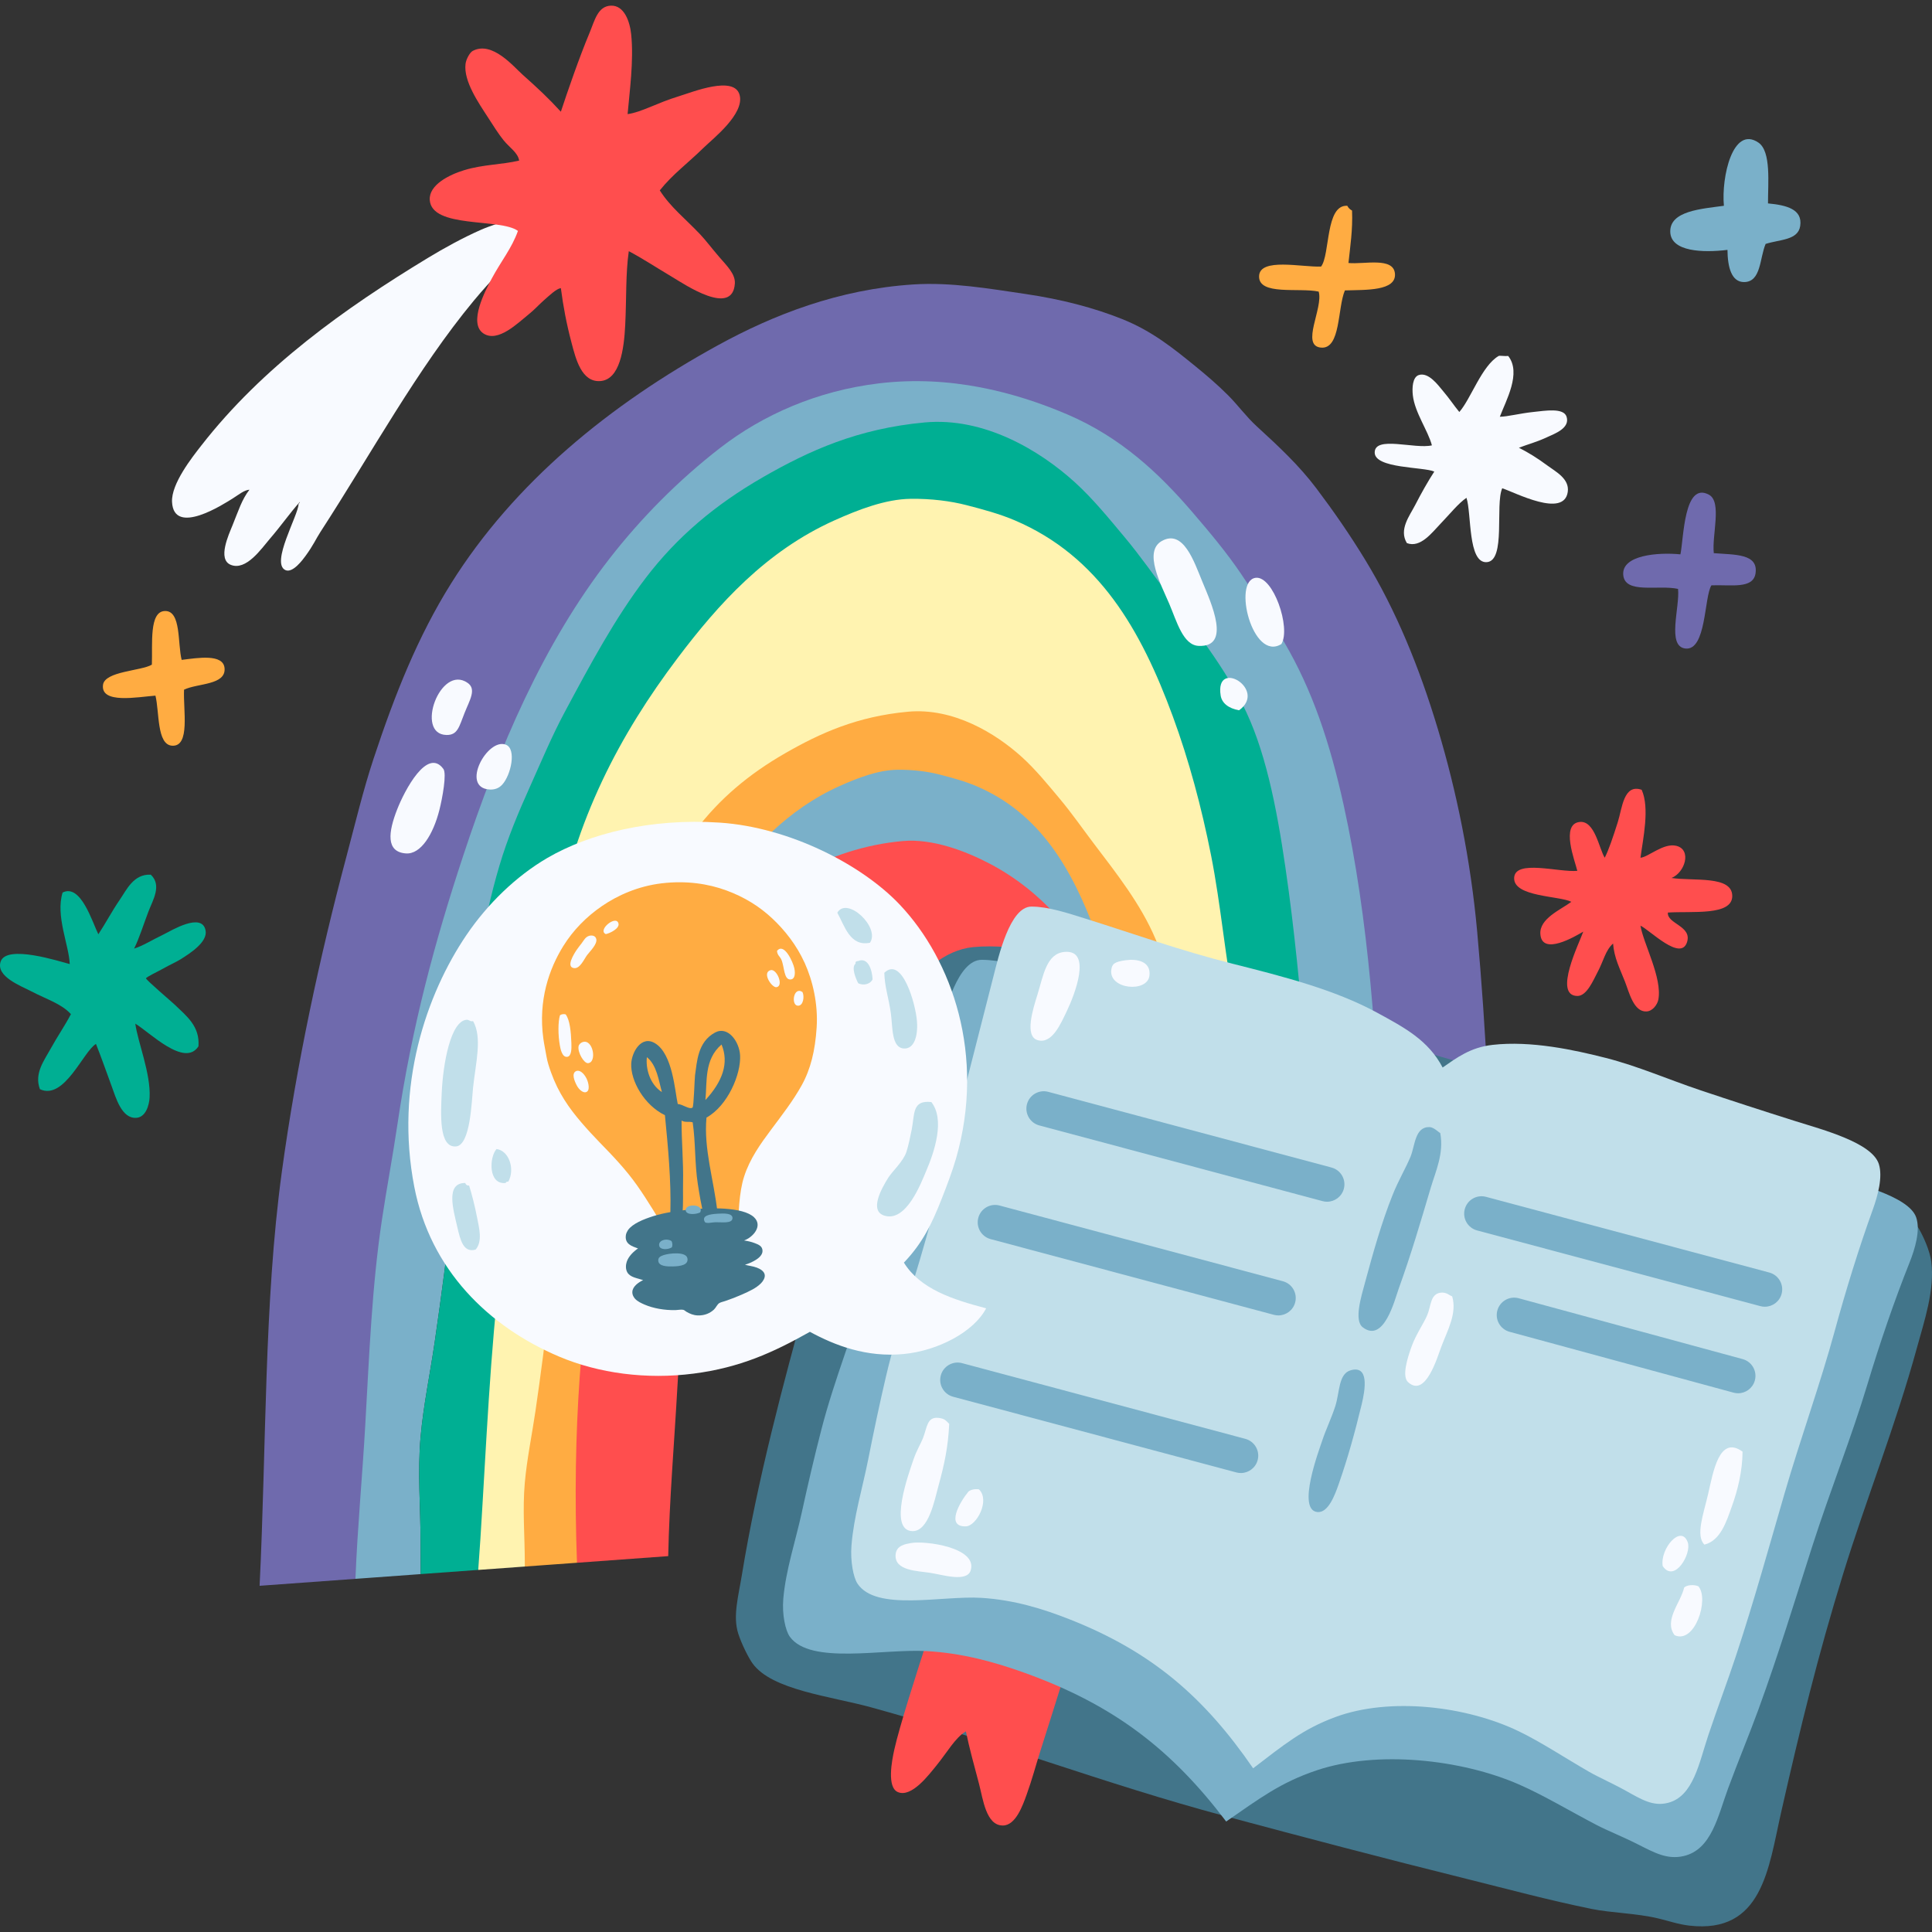 <svg xmlns="http://www.w3.org/2000/svg" xmlns:xlink="http://www.w3.org/1999/xlink" id="Capa_1" x="0px" y="0px" viewBox="0 0 512 512" style="enable-background:new 0 0 512 512;" xml:space="preserve" width="85" height="85">
<rect x="0" y="0" width="512" height="512" fill="#333333" stroke="none"/>
<g>
	<g>
		<g>
			<g>
				<path style="fill:#FFF3B0;" d="M332.744,308.951c-1.049-14.258,5.023-28.32,2.442-41.594      c-2.68-13.781-2.487-29.065-5.123-42.357c-2.547-12.844-8.322-22.955-12.576-34.537c-8.458-23.011-25.494-53.144-47.691-62.634      c-4.163-1.78-8.644-2.962-12.819-4.046c-4.249-1.102-9.386-1.751-14.84-1.689c-6.628,0.083-13.798,2.838-20.241,5.735      c-18.075,8.129-35.645,23.701-46.475,38.049c-15.297,20.266-29.921,49.463-35.007,78.124c-2.64,14.87,2.567,32.105,0.055,47.07      c-2.496,14.875-12.617,25.552-14.413,40.077c-2.836,22.971-1.363,51.027-2.934,75.854c-0.176,2.769,3.613,9.042,3.613,9.042      l12.348-0.895c0,0,2.823-2.152,2.823-2.462c0.001-7.06,2.404-12.622,3.04-19.763c0.56-6.292,1.084-12.543,2.007-18.843      c2.832-19.358-0.028-39.019,1.612-59.077c1.039-12.728,2.938-25.509,6.408-37.171c1.637-5.5,3.785-10.625,6.153-15.895      c2.241-4.984,4.381-10.123,6.922-14.867c5.126-9.581,9.082-13.967,15.323-22.134c6.305-8.25,13.982-14.733,23.585-20.252      c9.312-5.354,19.09-9.776,32.559-11.023c12.038-1.115,23.238,5.679,30.251,12.05c3.641,3.309,6.883,7.3,9.998,11.022      c3.215,3.842,7.326,13.272,10.212,17.075c6.123,8.068,7.376,14.668,11.267,23.881c3.96,9.385,10.995,12.769,12.679,25.27      c1.673,12.432,2.75,25.15,3.845,37.944c1.082,12.634,2.624,25.336,3.844,37.94c1.264,13.06,1.445,26.433,2.051,39.738      c0.327,7.191,0.676,14.434,0.676,21.668l16.697-1.212c-0.964-22.57-3.238-44.428-5.255-65.897      C334.405,338.493,333.825,323.638,332.744,308.951z"></path>
				<path style="fill:#7AB0C9;" d="M354.045,171.366c-3.655-6.235-14.889-16.526-18.859-22.385      c-3.884-5.741-14.647-21.861-19.356-27.348c-8.802-10.253-23.21-16-37.418-22.072c-13.718-5.864-30.977-10.487-49.903-8.213      c-16.391,1.97-30.76,8.357-42.007,17.057c-11.163,8.634-21.094,18.727-29.375,29.375      c-17.523,22.527-36.497,61.498-46.041,90.439c-7.372,22.352-15.142,43.592-18.997,69.777c-1.225,8.333-2.821,16.701-4.105,25.27      c-2.648,17.668-3.352,35.804-4.424,54.641c-0.752,13.253-2.322,29.282,10.635,40.502l17.294-1.257      c-0.021-2.781-0.031-5.563-0.031-8.353c0.001-9.288-0.838-18.599,0-27.997c0.738-8.276,2.498-16.675,3.713-24.964      c3.728-25.469,6.613-51.194,8.77-77.583c1.366-16.747,10.151-30.016,14.716-45.359c2.152-7.235,4.98-13.985,8.095-20.914      c2.948-6.556,5.765-13.317,9.106-19.563c6.747-12.607,13.382-25.014,21.591-35.759c8.295-10.856,13.179-16.005,25.816-23.269      c12.251-7.041,22.369-15.39,40.09-17.03c15.841-1.467,30.577,7.473,39.805,15.854c4.793,4.353,9.057,9.608,13.155,14.505      c4.231,5.055,8.011,10.514,11.806,15.518c8.057,10.613,10.123,20.416,15.242,32.54c5.209,12.351,8.087,29.385,10.303,45.835      c2.202,16.359,3.16,31.745,4.601,48.579c1.424,16.623,11.759,30.16,13.366,46.746c1.664,17.183,1.903,34.78,2.699,52.286      c0.449,9.886,0.927,19.845,0.885,29.785l12.234-0.89c-1.671-70.005,15.548-142.722,2.388-202.48      C366.17,197.986,361.531,184.131,354.045,171.366z"></path>
				<path style="fill:#7AB0C9;" d="M258.705,201.522c-3.165-1.353-6.569-2.255-9.743-3.076c-3.228-0.838-7.131-1.331-11.279-1.282      c-5.036,0.063-10.485,2.158-15.381,4.358c-13.738,6.178-30.358,21.385-38.589,32.286c-11.626,15.402-13.591,34.803-17.46,56.586      c-0.58,3.274-1.088,6.587-1.572,9.909c0.613-2.042,1.241-4.06,1.904-6.035c5.924-17.649,13.032-34.352,24.953-47.061      c10.895-11.618,25.27-15.32,45.515-17.138c7.952-0.716,16.777,2.707,23.056,6.001c13.857,7.263,26.093,12.08,33.133,26.297      c1.618,3.264,3.05,6.669,4.346,10.191c-1.838-8.599-1.191-17.189-4.066-25.012C287.094,230.054,275.575,208.735,258.705,201.522      z"></path>
				<path style="fill:#6F6AAD;" d="M96.781,377.966c1.072-18.837,1.775-36.973,4.424-54.641c1.284-8.569,2.881-16.937,4.105-25.27      c3.854-26.185,10.001-48.712,17.373-71.064c9.544-28.941,21.326-56.435,38.85-78.962c8.28-10.648,18.211-20.741,29.375-29.375      c11.247-8.7,25.616-15.087,42.007-17.057c18.926-2.274,36.185,2.349,49.903,8.213c14.208,6.072,24.363,15.648,33.165,25.901      c4.709,5.486,9.064,10.682,12.948,16.423c3.97,5.859,7.718,11.768,11.373,18.002c7.486,12.765,12.125,26.62,15.794,43.272      c13.16,59.758,9.683,133.704,11.354,203.709l28.858-2.096c0.257-57.151-0.098-116.122-4.839-168.131      c-1.724-18.927-5.449-37.14-10.423-53.698c-4.946-16.468-11.142-31.536-19.266-44.849c-4.102-6.723-8.357-12.863-12.949-18.95      c-4.573-6.057-9.945-11.071-15.792-16.424c-2.808-2.571-4.975-5.609-7.582-8.214c-2.742-2.742-5.515-5.126-8.527-7.58      c-5.969-4.862-11.629-9.457-19.582-12.634c-7.359-2.941-15.901-5.207-25.584-6.633c-9.659-1.423-19.738-3.164-29.691-2.528      c-19.785,1.267-37.084,8.035-51.801,16.108c-28.655,15.726-53.983,36.393-70.751,63.172      c-8.765,14.001-14.843,29.252-20.529,46.429c-2.759,8.337-4.847,17.134-7.264,26.216c-6.905,25.937-13.124,54.547-17.057,83.383      c-4.722,34.624-4.047,72.51-5.874,109.564l25.398-1.845C94.743,404.742,96.029,391.219,96.781,377.966z"></path>
				<path style="fill:#00AF93;" d="M354.333,388.223c-0.796-17.506-1.034-35.103-2.699-52.286      c-1.607-16.586-3.635-33.3-5.059-49.923c-1.441-16.834-2.857-33.566-5.059-49.925c-2.216-16.45-4.91-32.513-10.119-44.864      c-5.119-12.123-13.534-22.782-21.591-33.395c-3.795-5.004-7.576-10.463-11.806-15.518c-4.098-4.897-8.362-10.152-13.155-14.505      c-9.228-8.381-23.964-17.32-39.805-15.854c-17.72,1.639-30.588,7.463-42.84,14.504c-12.636,7.264-22.738,15.794-31.033,26.65      c-8.209,10.745-14.843,23.152-21.591,35.759c-3.342,6.246-6.158,13.007-9.107,19.563c-3.115,6.929-5.943,13.679-8.095,20.914      c-4.565,15.344-7.066,32.164-8.432,48.911c-2.157,26.389-5.043,52.114-8.77,77.583c-1.214,8.289-2.974,16.688-3.713,24.964      c-0.838,9.398,0.001,18.709,0,27.997c0,2.79,0.01,5.572,0.031,8.353l15.245-1.107c0.192-2.735,0.404-5.488,0.579-8.257      c1.571-24.826,2.56-49.554,5.396-72.525c1.796-14.525,5.263-29.316,7.759-44.191c2.512-14.965,4.108-30.333,6.747-45.202      c5.087-28.661,17.086-51.245,32.383-71.511c10.83-14.348,23.416-28.303,41.491-36.432c6.443-2.897,13.613-5.652,20.241-5.735      c5.454-0.063,10.591,0.587,14.84,1.689c4.175,1.084,8.656,2.266,12.819,4.046c22.198,9.49,33.37,28.936,41.828,51.947      c4.254,11.582,7.572,23.925,10.119,36.769c2.636,13.292,3.729,27.037,6.409,40.818c2.581,13.274,4.348,27.233,5.397,41.491      c1.08,14.687,1.661,29.542,3.037,44.188c2.017,21.469,4.291,43.327,5.255,65.897l14.182-1.029      C355.26,408.068,354.781,398.109,354.333,388.223z"></path>
				<path style="fill:#FFAC42;" d="M323.663,398.581c-0.605-13.306-0.787-26.678-2.051-39.738      c-1.221-12.604-2.763-25.306-3.844-37.94c-1.095-12.794-2.172-25.512-3.845-37.944c-1.685-12.501-3.732-24.713-7.691-34.098      c-3.891-9.213-10.285-17.31-16.408-25.379c-2.886-3.803-5.758-7.953-8.974-11.795c-3.115-3.722-6.356-7.713-9.998-11.022      c-7.013-6.37-18.213-13.165-30.251-12.05c-13.469,1.247-23.247,5.669-32.559,11.023c-9.603,5.519-17.28,12.002-23.585,20.252      c-6.241,8.166-11.282,17.597-16.409,27.179c-2.541,4.745-4.681,9.884-6.922,14.867c-2.368,5.27-4.516,10.395-6.153,15.895      c-3.47,11.662-5.369,24.444-6.408,37.171c-1.64,20.058-3.834,39.607-6.666,58.965c-0.923,6.3-2.26,12.68-2.82,18.973      c-0.637,7.141,0.001,14.218,0,21.277c0,0.31,0.004,0.62,0.004,0.93l13.823-1.001c0.017-0.278,2.85-4.12,2.866-4.397      c0.529-8.354,8.395-13.54,8.909-21.757c0.508-31.958-7.719-62.035,0-87.692c0.484-3.322,0.992-6.635,1.572-9.909      c3.868-21.783,12.987-38.95,24.613-54.352c8.23-10.901,17.796-21.508,31.533-27.686c4.896-2.2,10.345-4.296,15.381-4.358      c4.148-0.049,8.051,0.444,11.279,1.282c3.174,0.821,6.578,1.724,9.743,3.076c16.87,7.214,25.363,21.991,31.79,39.482      c2.874,7.823,5.157,16.121,6.994,24.72c4.46,12.115,7.226,25.696,9.551,40.344c2.921,18.394,5.686,37.889,6.633,57.802      c0.802,16.798,1.708,33.708,2.058,50.164l8.509-0.618C324.339,413.015,323.99,405.772,323.663,398.581z"></path>
				<path style="fill:#FF4E4E;" d="M313.772,370.703c-0.948-19.913-3.713-39.408-6.633-57.802      c-2.325-14.648-5.092-28.229-9.551-40.344c-1.296-3.522-2.728-6.927-4.346-10.191c-7.039-14.217-17.097-26.217-30.954-33.48      c-6.279-3.294-15.104-6.717-23.056-6.001c-20.245,1.818-36.798,12.702-47.693,24.321c-11.92,12.709-19.029,29.412-24.953,47.061      c-0.663,1.975-1.291,3.994-1.904,6.035c-7.719,25.657-11.556,56.285-12.063,88.244c-0.133,8.464-0.033,17.019,0.288,25.602      l24.176-1.758c0.311-15.074,1.628-30.242,2.454-45.161c0.469-8.461,1.286-17.12,2.527-25.267      c3.751-24.658,13.295-40.978,26.214-57.169c8.13-10.19,19.248-20.415,34.43-21.479c4.823-0.337,8.61,0.453,11.683,1.895      c10.023,4.704,16.342,20.093,19.584,31.267c10.75,37.041,11.675,83.636,14.92,126.347l26.935-1.955      C315.48,404.411,314.574,387.501,313.772,370.703z"></path>
			</g>
			<g>
				<g>
					<path style="fill-rule:evenodd;clip-rule:evenodd;fill:#F8FAFF;" d="M307.887,143.372c5.723-3.228,8.57,5.513,10.726,10.728       c2.399,5.792,7.758,17.47-0.973,17.068c-4.135-0.193-5.796-6.519-7.803-11.218       C307.677,154.902,302.947,146.155,307.887,143.372z"></path>
					<path style="fill-rule:evenodd;clip-rule:evenodd;fill:#F8FAFF;" d="M339.583,170.679c-7.652,4.759-12.995-16.75-6.828-17.551       C337.406,152.518,342.159,166.394,339.583,170.679z"></path>
					<path style="fill-rule:evenodd;clip-rule:evenodd;fill:#F8FAFF;" d="M328.368,188.235c-2.803-0.495-4.565-1.917-4.878-3.902       C321.902,174.281,335.976,182.714,328.368,188.235z"></path>
				</g>
				<g>
					<path style="fill-rule:evenodd;clip-rule:evenodd;fill:#F8FAFF;" d="M107.58,226.166c-5.408-0.379-4.652-5.721-2.338-11.64       c1.958-5.019,8.005-16.595,12.265-10.742c0.907,1.246-0.241,7.64-1.074,10.91C114.798,221.117,111.523,226.445,107.58,226.166z       "></path>
					<path style="fill-rule:evenodd;clip-rule:evenodd;fill:#F8FAFF;" d="M129.708,209.227c-7.765-0.511-0.551-13.789,4.349-11.879       c2.886,1.124,1.35,8.099-0.98,10.608C132.129,208.981,130.958,209.307,129.708,209.227z"></path>
					<path style="fill-rule:evenodd;clip-rule:evenodd;fill:#F8FAFF;" d="M118.322,194.776c-8.421-0.167-1.655-18.881,5.608-13.802       c2.41,1.685,0.533,4.555-0.832,8.01C121.666,192.596,121.286,194.835,118.322,194.776z"></path>
				</g>
			</g>
		</g>
		<g>
			<g>
				<path style="fill-rule:evenodd;clip-rule:evenodd;fill:#42758A;" d="M257.866,250.996c11.722-1.139,25.548,2.914,35.375,5.368      c22.246,5.559,43.29,10.668,64.751,16.742c10.33,2.922,21.058,6.191,31.584,9.158c21.576,6.084,40.915,10.747,63.486,18.002      c9.686,3.116,20.562,6.006,30.952,9.792c8.704,3.171,19.871,7.506,24.638,15.794c1.082,1.885,2.794,5.654,3.159,8.529      c0.954,7.548-1.928,15.931-3.791,22.742c-5.658,20.668-13.408,40.012-19.583,60.012c-6.696,21.685-11.29,40.524-16.424,63.169      c-3.347,14.755-4.899,32.234-24.321,30.005c-2.901-0.333-5.386-1.222-8.211-1.897c-5.94-1.415-12.414-1.45-17.688-2.526      c-11.38-2.315-22.814-5.405-32.85-7.897c-22.703-5.636-43.122-11.033-64.433-16.739c-32.091-8.595-60.586-19.682-93.493-28.742      c-10.918-3.008-26.471-4.595-31.583-11.686c-1.114-1.545-2.944-5.246-3.79-7.896c-1.473-4.608,0.02-9.798,0.949-15.478      c4.124-25.27,11.094-51.298,17.37-73.911c6.015-21.679,13.236-38.051,19.582-58.746c1.974-6.435,3.516-13.393,6.318-19.584      C243.261,257.698,250.453,251.716,257.866,250.996z"></path>
				<path style="fill-rule:evenodd;clip-rule:evenodd;fill:#FF4E4E;" d="M291.305,411.14c-1.093,7.521-13.297,45.655-15.752,53.373      c-0.985,3.098-2.057,7.142-3.473,11.053c-1.07,2.966-2.923,8.211-6.316,8.211c-4.466,0-5.241-6.978-6.317-11.054      c-1.295-4.904-2.557-9.406-3.474-13.898c-2.835,1.651-4.981,5.613-7.895,9.16c-1.839,2.234-6.443,8.462-10.109,6.949      c-2.987-1.233-1.638-8.29-0.946-11.37c2.636-11.755,16.737-52.892,19.856-62.846      C268.869,403.677,280.124,407.372,291.305,411.14z"></path>
				<path style="fill-rule:evenodd;clip-rule:evenodd;fill:#7AB0C9;" d="M380.327,296.999c4.128-2.572,8.104-5.337,14.628-6.001      c11.256-1.146,23.822,1.339,33.083,3.475c9.307,2.148,18.189,5.688,27.516,8.53c8.644,2.63,17.744,5.32,27.861,8.212      c8.008,2.289,22.383,5.698,24.381,11.369c1.198,3.409-0.32,8.436-1.744,12.004c-4.075,10.208-7.939,21.561-11.146,32.216      c-4.258,14.171-9.874,28.129-14.627,42.954c-4.505,14.047-8.952,28.678-14.278,43.273c-2.417,6.626-5.228,13.331-8.01,20.845      c-2.709,7.313-4.359,16.303-11.84,18.007c-4.358,0.988-7.721-0.901-12.192-3.161c-3.841-1.943-8.068-3.629-10.794-5.054      c-7.143-3.728-14.098-7.914-20.55-10.738c-15.393-6.74-37.729-9.116-53.633-3.789c-9.642,3.231-15.182,7.463-24.03,13.58      c-14.306-18.867-29.577-30.882-53.635-39.482c-7.792-2.785-16.209-5.146-25.773-5.684c-11.557-0.652-30.785,3.689-36.219-3.792      c-1.187-1.632-2.105-5.903-1.741-10.104c0.658-7.587,3.24-15.258,4.875-22.742c1.621-7.413,3.358-14.886,5.227-22.111      c3.511-13.595,8.796-26.21,13.232-41.693c5.944-20.746,11.805-41.838,18.11-64.118c1.508-5.324,4.805-18.633,11.145-18.635      c4.91,0,10.615,1.724,15.674,3.161c14.555,4.127,27.462,8.41,43.186,12.001c14.791,3.377,29.801,6.856,42.138,12.951      C369.095,286.385,376.132,289.749,380.327,296.999z"></path>
				<path style="fill-rule:evenodd;clip-rule:evenodd;fill:#C1DFEA;" d="M382.312,282.898c3.74-2.576,7.346-5.34,13.266-6.002      c10.206-1.147,21.604,1.335,30.003,3.472c8.439,2.148,16.494,5.691,24.955,8.529c7.838,2.632,16.092,5.321,25.266,8.214      c7.261,2.288,20.299,5.699,22.111,11.37c1.088,3.409-0.29,8.431-1.579,12.001c-3.697,10.21-7.202,21.561-10.109,32.219      c-3.863,14.172-8.955,28.129-13.265,42.954c-4.085,14.048-8.119,28.677-12.949,43.272c-2.192,6.624-4.741,13.332-7.265,20.845      c-2.454,7.313-3.951,16.301-10.738,18.006c-3.95,0.992-7.001-0.901-11.056-3.159c-3.482-1.944-7.315-3.629-9.791-5.055      c-6.477-3.728-12.782-7.913-18.635-10.74c-13.961-6.737-34.22-9.115-48.641-3.788c-8.744,3.229-13.769,7.466-21.794,13.58      c-12.976-18.867-26.824-30.88-48.641-39.479c-7.066-2.787-14.702-5.149-23.373-5.688c-10.481-0.652-27.92,3.69-32.848-3.791      c-1.077-1.632-1.91-5.904-1.58-10.105c0.597-7.587,2.937-15.257,4.422-22.74c1.469-7.413,3.043-14.886,4.738-22.11      c3.184-13.596,7.978-26.213,12.001-41.694c5.392-20.747,10.708-41.838,16.425-64.117c1.366-5.322,4.357-18.633,10.107-18.635      c4.452-0.002,9.628,1.724,14.214,3.158c13.2,4.131,24.905,8.411,39.166,12.003c13.413,3.381,27.027,6.855,38.216,12.951      C372.125,272.281,378.507,275.648,382.312,282.898z"></path>
				<g>
					<path style="fill:#7AB0C9;" d="M351.683,318.47c-0.395,0-0.795-0.051-1.193-0.159l-75.071-20.063       c-2.455-0.657-3.916-3.181-3.26-5.641c0.658-2.457,3.185-3.916,5.639-3.259l75.071,20.063c2.457,0.657,3.917,3.181,3.26,5.639       C355.58,317.11,353.716,318.47,351.683,318.47z"></path>
					<path style="fill:#7AB0C9;" d="M467.7,346.298c-0.394,0-0.792-0.051-1.191-0.158l-75.07-20.063       c-2.46-0.659-3.92-3.181-3.262-5.639c0.656-2.458,3.177-3.922,5.639-3.26l75.07,20.06c2.457,0.659,3.917,3.184,3.259,5.643       C471.597,344.939,469.736,346.298,467.7,346.298z"></path>
					<path style="fill:#7AB0C9;" d="M460.611,369.229c-0.399,0-0.805-0.053-1.21-0.163l-59.347-16.125       c-2.455-0.668-3.907-3.196-3.239-5.652c0.668-2.456,3.196-3.905,5.653-3.238l59.349,16.125       c2.454,0.667,3.902,3.199,3.236,5.653C464.498,367.88,462.639,369.229,460.611,369.229z"></path>
					<path style="fill:#7AB0C9;" d="M338.781,348.598c-0.394,0-0.793-0.051-1.193-0.159l-75.069-20.063       c-2.459-0.654-3.917-3.181-3.261-5.641c0.657-2.458,3.184-3.916,5.639-3.259l75.072,20.064c2.456,0.656,3.916,3.18,3.259,5.637       C342.679,347.238,340.816,348.598,338.781,348.598z"></path>
					<path style="fill:#7AB0C9;" d="M328.845,390.369c-0.395,0-0.796-0.051-1.193-0.157l-75.071-20.064       c-2.457-0.656-3.916-3.183-3.259-5.639c0.656-2.457,3.184-3.916,5.638-3.262l75.071,20.065c2.457,0.657,3.917,3.18,3.26,5.638       C332.74,389.008,330.878,390.369,328.845,390.369z"></path>
				</g>
				<g>
					<g>
						<path style="fill-rule:evenodd;clip-rule:evenodd;fill:#7AB0C9;" d="M381.681,300.266c1.013,5.412-1.215,10.113-2.527,14.531        c-2.735,9.194-5.086,17.3-8.53,26.847c-1.003,2.784-3.873,14.396-9.474,10.107c-2.388-1.825-0.421-8.105,0.632-12.001        c2.16-8.003,4.378-15.831,7.265-23.059c1.553-3.891,3.475-7.084,4.737-10.104c1.223-2.933,1.146-8.008,5.055-7.898        C379.968,298.719,381.233,300.057,381.681,300.266z"></path>
						<path style="fill-rule:evenodd;clip-rule:evenodd;fill:#F8FAFF;" d="M384.839,343.538c1.327,4.442-1.178,8.904-2.844,13.266        c-1.08,2.833-4.198,13.733-8.843,9.475c-1.658-1.518-0.232-6.213,0.949-9.475c1.14-3.154,3.181-6.057,4.103-8.211        c1.053-2.453,0.803-5.579,3.477-6.003C383.329,342.332,384.107,343.342,384.839,343.538z"></path>
						<path style="fill-rule:evenodd;clip-rule:evenodd;fill:#7AB0C9;" d="M357.993,363.122c4.783-1.321,3.887,4.87,2.842,9.16        c-1.855,7.605-3.571,13.853-6.002,20.844c-1.057,3.037-2.811,7.836-5.686,7.582c-5.612-0.494,0.485-16.571,1.265-18.953        c0.925-2.833,2.457-5.969,3.473-9.16C355.058,368.913,354.682,364.033,357.993,363.122z"></path>
					</g>
					<g>
						<g>
							<path style="fill-rule:evenodd;clip-rule:evenodd;fill:#F8FAFF;" d="M282.188,252.261c7.362-0.587,2.461,11.622,0.629,15.475         c-1.724,3.63-4.042,9.088-7.894,7.896c-3.447-1.068-1.167-8.275,0-12.002C276.511,258.548,277.276,252.647,282.188,252.261z"></path>
							<path style="fill-rule:evenodd;clip-rule:evenodd;fill:#F8FAFF;" d="M298.297,254.472c2.937-0.421,6.782,0.243,6.316,4.103         c-0.548,4.566-10.81,3.651-10.108-1.578C294.713,255.458,295.308,254.896,298.297,254.472z"></path>
						</g>
						<g>
							<path style="fill-rule:evenodd;clip-rule:evenodd;fill:#F8FAFF;" d="M461.796,384.704c-0.033,5.212-1.307,10.277-2.843,14.53         c-1.395,3.867-2.926,9.023-7.265,10.108c-2.392-2.359-0.243-8.145,0.948-13.264         C453.991,390.243,455.556,380.184,461.796,384.704z"></path>
							<path style="fill-rule:evenodd;clip-rule:evenodd;fill:#F8FAFF;" d="M440.633,415.027c-0.748-4.629,4.875-11.156,6.631-6.315         C448.36,411.719,443.752,419.633,440.633,415.027z"></path>
							<path style="fill-rule:evenodd;clip-rule:evenodd;fill:#F8FAFF;" d="M450.107,420.397c2.903,3.418-0.96,15.389-6.316,12.948         c-2.956-3.939,1.632-8.631,2.528-12.633C447.091,419.979,448.988,419.881,450.107,420.397z"></path>
						</g>
						<g>
							<path style="fill-rule:evenodd;clip-rule:evenodd;fill:#F8FAFF;" d="M251.55,377.334c-0.292,6.171-1.256,10.627-2.844,16.425         c-1.028,3.755-2.612,12.166-6.949,12.003c-6.391-0.241-0.974-15.176,0.317-18.95c0.862-2.531,2.015-4.362,2.527-5.688         c1.112-2.874,1.049-5.703,4.105-5.37C250.393,375.943,250.636,376.449,251.55,377.334z"></path>
							<path style="fill-rule:evenodd;clip-rule:evenodd;fill:#F8FAFF;" d="M259.446,394.708c2.997,2.907-0.658,9.704-3.474,9.791         c-5.439,0.169-1.617-6.43,0.632-9.16C256.95,394.916,258.267,394.464,259.446,394.708z"></path>
							<path style="fill-rule:evenodd;clip-rule:evenodd;fill:#F8FAFF;" d="M241.441,408.921c3.639-0.677,17.724,1.148,15.794,7.265         c-1.015,3.219-7.482,1.127-10.738,0.629c-3.483-0.529-9.39-0.554-9.159-4.736         C237.48,409.493,240.033,409.182,241.441,408.921z"></path>
						</g>
					</g>
				</g>
			</g>
			<g>
				<path style="fill-rule:evenodd;clip-rule:evenodd;fill:#F8FAFF;" d="M239.542,334.606c4.319,6.985,12.849,9.759,21.8,12.113      c-3.265,6.252-12.769,11.226-21.8,12.106c-9.963,0.975-18.351-2.314-24.91-5.879c-9.759,5.5-18.532,9.484-30.795,11.071      c-12.529,1.622-25.181-0.07-35.636-4.496c-18.788-7.956-34.151-23.037-38.406-44.982c-5.188-26.749,3.196-51.104,13.839-66.778      c5.545-8.166,13.101-15.55,21.452-20.414c10.947-6.371,27.23-10.577,45.672-9.341c18.461,1.238,37.698,11.141,47.748,21.8      c13.881,14.719,22.68,39.925,14.877,67.122c-0.993,3.458-2.413,7.171-3.807,10.726      C246.906,324.465,244.406,329.518,239.542,334.606z"></path>
				<g>
					<g>
						<g>
							<path style="fill-rule:evenodd;clip-rule:evenodd;fill:#C1DFEA;" d="M230.544,249.837c-5.297,1.088-6.73-4.525-8.648-7.957         C224.48,237.434,233.356,245.796,230.544,249.837z"></path>
							<path style="fill-rule:evenodd;clip-rule:evenodd;fill:#C1DFEA;" d="M227.432,254.68c2.582-1.072,3.698,2.296,3.807,4.846         c-0.524,1.206-2.324,1.797-3.807,1.039c-0.648-1.24-1.893-4.235-0.691-5.193C226.613,254.784,227.011,254.723,227.432,254.68         z"></path>
							<path style="fill-rule:evenodd;clip-rule:evenodd;fill:#C1DFEA;" d="M234.352,257.797c4.692-4.496,8.285,8.138,8.649,12.799         c0.311,3.926-0.72,7.433-3.459,7.266c-3.339-0.199-2.951-5.695-3.458-9.34C235.49,264.275,234.448,261.624,234.352,257.797z"></path>
						</g>
						<path style="fill-rule:evenodd;clip-rule:evenodd;fill:#C1DFEA;" d="M246.809,292.051c3.655,4.625,0.876,13.071-1.385,18.336        c-1.304,3.035-5.228,13.602-11.072,11.765c-4.004-1.261-0.819-7.088,1.039-10.034c1.101-1.744,4.035-4.368,4.842-6.92        c0.543-1.71,1.007-3.986,1.385-5.881C242.433,295.245,241.674,291.487,246.809,292.051z"></path>
					</g>
					<g>
						<path style="fill-rule:evenodd;clip-rule:evenodd;fill:#C1DFEA;" d="M125.364,270.597c2.487,4.322,0.707,11.057,0,17.646        c-0.371,3.46-0.668,15.22-4.497,15.57c-4.624,0.426-4.048-8.699-3.806-14.187c0.343-7.814,2.383-19.023,6.573-19.372        C124.321,270.195,124.671,270.842,125.364,270.597z"></path>
						<path style="fill-rule:evenodd;clip-rule:evenodd;fill:#C1DFEA;" d="M134.707,313.154c-0.403-0.054-0.617,0.078-0.693,0.349        c-4.672,0.519-4.372-6.856-2.423-8.997C134.883,304.924,136.542,309.817,134.707,313.154z"></path>
						<path style="fill-rule:evenodd;clip-rule:evenodd;fill:#C1DFEA;" d="M126.056,331.149c-3.224,0.943-4.063-2.486-4.845-5.882        c-1.075-4.677-3.216-11.791,2.076-11.764c0.153,0.424,0.444,0.712,1.038,0.691c0.713,2.304,1.504,5.336,2.076,8.304        C126.956,325.37,127.952,328.913,126.056,331.149z"></path>
					</g>
				</g>
				<g>
					<path style="fill-rule:evenodd;clip-rule:evenodd;fill:#FFAC42;" d="M195.153,328.809c-0.57-0.285-0.273-1.077-0.252-1.593       c0.068-1.722,0.145-3.751,0.243-5.487c-0.919,1.117-1.74,2.565-3.111,3.584c-1.311,0.973-3.043,1.763-5.12,1.973       c-4.45,0.456-8.051-0.466-10.619-2.477c1.337,2.042,2.527,4.269,3.883,6.387c0.202,0.313,0.457,0.684,0.702,1.002       c0.196,0.249,0.721,0.495,0.558,0.943c-0.732,0.182-1.111-0.654-1.408-1.092c-1.05-1.533-2.014-3.261-3.01-4.906       c-2.679-4.425-5.262-8.847-8.208-13.023c-2.899-4.109-6.295-7.679-9.767-11.231c-1.72-1.765-3.379-3.564-5.01-5.468       c-3.271-3.813-6.063-7.797-8.013-13.244c-0.479-1.342-0.956-2.738-1.21-4.264c-0.254-1.522-0.6-3.068-0.817-4.638       c-1.426-10.228,1.584-18.609,5.282-24.559c2.6-4.185,6.07-7.735,10.258-10.607c4.148-2.842,9.585-5.282,15.844-6.022       c6.556-0.774,12.328,0.133,17.097,1.881c4.774,1.75,8.788,4.237,12.234,7.478c3.214,3.028,6.356,6.932,8.539,11.739       c2.113,4.664,3.585,10.844,3.169,17.166c-0.403,6.132-1.587,10.98-3.97,15.282c-2.3,4.144-5.219,7.874-8.079,11.715       c-2.804,3.763-5.644,7.676-7.182,12.492c-1.355,4.224-1.461,9.732-1.682,14.981       C195.479,327.451,195.686,328.384,195.153,328.809z"></path>
					<g>
						<g>
							<path style="fill-rule:evenodd;clip-rule:evenodd;fill:#F8FAFF;" d="M205.915,252.005c1.843-2.344,4.245,2.909,4.595,4.619         c0.313,1.528,0.074,2.811-0.886,2.937c-1.987,0.263-1.702-3.487-2.588-5.327C206.643,253.414,206.01,253.158,205.915,252.005         z"></path>
							<path style="fill-rule:evenodd;clip-rule:evenodd;fill:#F8FAFF;" d="M204.199,257.102c1.644-0.463,3.57,4.149,1.601,4.514         C204.575,261.842,201.83,257.766,204.199,257.102z"></path>
							<path style="fill-rule:evenodd;clip-rule:evenodd;fill:#F8FAFF;" d="M212.666,262.903c0.558,1.146,0.241,3.669-1.206,3.62         C209.534,266.456,210.285,261.29,212.666,262.903z"></path>
						</g>
						<g>
							<g>
								<path style="fill-rule:evenodd;clip-rule:evenodd;fill:#F8FAFF;" d="M160.545,247.545c-2.319-1.058,2.8-5.232,3.364-2.788          C164.204,246.034,161.76,247.297,160.545,247.545z"></path>
								<path style="fill-rule:evenodd;clip-rule:evenodd;fill:#F8FAFF;" d="M156.126,248.007c0.513-0.157,1.657-0.2,1.897,0.855          c0.312,1.384-1.767,3.329-2.446,4.257c-0.822,1.126-1.87,3.624-3.433,3.443c-2.229-0.257-0.086-3.712,0.701-4.867          c0.42-0.614,0.887-1.178,1.266-1.677C154.761,249.158,155.132,248.312,156.126,248.007z"></path>
							</g>
							<g>
								<path style="fill-rule:evenodd;clip-rule:evenodd;fill:#F8FAFF;" d="M149.91,268.823c1.108,1.478,1.405,4.576,1.513,7.64          c0.044,1.309,0.084,3.43-1.081,3.604c-1.405,0.212-1.833-2.197-1.981-3.052c-0.476-2.723-0.496-6.108,0.02-7.914          C148.666,268.772,149.437,268.659,149.91,268.823z"></path>
								<path style="fill-rule:evenodd;clip-rule:evenodd;fill:#F8FAFF;" d="M154.377,276.177c2.808-0.99,3.907,5.428,1.444,5.57          c-1.072,0.063-2.764-2.842-2.501-4.43C153.414,276.749,153.891,276.351,154.377,276.177z"></path>
								<path style="fill-rule:evenodd;clip-rule:evenodd;fill:#F8FAFF;" d="M152.652,283.867c0.954-0.456,2.094,0.57,2.78,1.939          c0.549,1.098,1.099,3.457-0.298,3.66c-0.619,0.09-1.641-0.61-2.24-1.73C152.187,286.418,151.423,284.452,152.652,283.867z"></path>
							</g>
						</g>
					</g>
					<path style="fill-rule:evenodd;clip-rule:evenodd;fill:#42758A;" d="M187.226,296.171c-0.78,8.329,1.975,16.574,2.915,25.174       c0.298,2.74,0.538,5.697-0.415,8.322c-3.013-4.678-3.938-10.428-4.792-15.861c-0.85-5.439-0.583-11.142-1.366-16.38       c-0.98-0.301-1.957,0.118-2.941-0.466c-0.029,5.475,0.518,10.915,0.39,16.392c-0.124,5.276,0.687,11.24-3.036,16.421       c-1.65-2.651-0.391-5.822-0.321-8.562c0.213-8.274-0.603-17.078-1.449-25.676c-5.51-2.666-9.114-9.136-8.93-13.624       c0.128-3.101,2.697-7.633,6.314-5.437c4.699,2.85,5.252,12.697,6.015,16.094c1.376,0.081,3.095,1.567,3.922,0.943       c0.338-0.253,0.538-7.756,0.658-8.569c0.54-3.585,0.677-8.797,5.282-11.3c3.431-1.864,6.474,2.378,6.662,6.056       C196.388,284.633,192.897,293.021,187.226,296.171z M186.941,291.522c4.564-4.931,6.302-9.84,4.275-14.717       C186.55,280.79,187.428,286.766,186.941,291.522z M175.422,289.421c-0.847-2.927-1.332-7.162-3.995-9.261       C171.094,283.104,172.158,287.329,175.422,289.421z"></path>
					<g>
						<g>
							<path style="fill-rule:evenodd;clip-rule:evenodd;fill:#42758A;" d="M197.182,328.737c0.956,0.14,1.933,0.351,2.852,0.71         c0.924,0.363,2.072,0.767,2.041,2.1c-0.036,1.831-2.993,3.102-4.653,3.625c0.992,0.28,2.107,0.367,3.14,0.758         c0.856,0.328,1.935,0.913,2.096,1.888c0.128,0.792-0.391,1.655-0.963,2.239c-1.311,1.331-3.121,2.144-5.115,3.027         c-1.396,0.616-2.853,1.181-4.437,1.714c-0.513,0.17-1.127,0.298-1.504,0.525c-0.569,0.337-0.908,1.227-1.423,1.714         c-0.992,0.932-2.414,1.624-4.309,1.565c-1.153-0.036-2.149-0.47-3.012-0.98c-0.284-0.169-0.538-0.445-0.806-0.503         c-0.607-0.133-1.37,0.053-2.028,0.07c-2.962,0.079-5.972-0.479-8.234-1.454c-0.865-0.371-1.854-0.832-2.492-1.507         c-0.351-0.374-0.785-1.025-0.758-1.838c0.045-1.454,1.604-2.537,2.863-3.149c-1.613-0.544-3.446-0.714-4.213-2.086         c-0.47-0.845-0.41-1.96-0.128-2.795c0.5-1.462,1.805-2.705,2.979-3.505c-1.553-0.581-3.627-1.137-3.198-3.629         c0.059-0.365,0.345-0.951,0.54-1.231c1.235-1.749,4.21-2.909,6.681-3.694c2.764-0.883,5.826-1.316,8.996-1.69         c3.044-0.353,7.12-0.501,10.074-0.288c3.188,0.234,6.156,0.847,7.661,2.267C202.245,324.87,199.539,327.92,197.182,328.737z"></path>
						</g>
						<g>
							<path style="fill-rule:evenodd;clip-rule:evenodd;fill:#7AB0C9;" d="M185.543,321.309c-1.123,0.559-3.535,0.693-3.801-0.414         C181.259,318.885,186.738,318.963,185.543,321.309z"></path>
							<path style="fill-rule:evenodd;clip-rule:evenodd;fill:#7AB0C9;" d="M186.83,323.909c-1.092-1.815,1.375-2.141,3.286-2.261         c1.737-0.108,4.029-0.18,4.002,1.171c-0.029,1.52-2.858,1.04-4.566,1.088C188.596,323.936,187.429,324.299,186.83,323.909z"></path>
							<path style="fill-rule:evenodd;clip-rule:evenodd;fill:#7AB0C9;" d="M177.972,328.91c0.249,0.456,0.314,1.325,0.029,1.682         c-1.062,0.619-2.966,0.649-3.272-0.333C174.249,328.73,176.656,328.003,177.972,328.91z"></path>
							<path style="fill-rule:evenodd;clip-rule:evenodd;fill:#7AB0C9;" d="M175.861,332.615c1.492-0.509,5.933-0.994,6.305,0.822         c0.361,1.767-1.757,2.131-3.811,2.182c-1.551,0.036-3.74-0.016-3.901-1.444C174.35,333.261,174.978,332.914,175.861,332.615z         "></path>
						</g>
					</g>
				</g>
			</g>
		</g>
	</g>
	<g>
		<path style="fill-rule:evenodd;clip-rule:evenodd;fill:#7AB0C9;" d="M468.539,53.905c4.867,0.457,9.219,1.524,8.53,6    c-0.587,3.789-5.381,3.526-9.162,4.739c-1.609,3.833-1.176,10.065-5.686,10.106c-3.341,0.031-4.385-3.908-4.422-8.529    c-6.508,0.795-14.985,0.498-15.159-4.738c-0.189-5.633,8.355-6.134,14.212-6.949c-0.706-7.631,2.375-21.372,9.16-16.739    C469.431,40.13,468.509,48.613,468.539,53.905z"></path>
		<path style="fill-rule:evenodd;clip-rule:evenodd;fill:#FFAC42;" d="M357.357,69.696c4.124,0.411,11.964-1.675,12.32,2.843    c0.365,4.623-7.75,4.257-13.265,4.422c-1.985,4.668-1.074,15.611-6.317,15.159c-5.523-0.471,0.661-10.519-0.632-14.845    c-5.163-1.12-15.965,1.132-15.794-4.105c0.166-4.95,11.32-2.329,16.426-2.527c2.441-3.149,1.101-16.448,6.948-16.11    c0.286,0.559,0.706,0.979,1.265,1.265C358.513,60.952,357.827,65.217,357.357,69.696z"></path>
		<path style="fill-rule:evenodd;clip-rule:evenodd;fill:#F8FAFF;" d="M399.683,94.332c3.589,4.492-0.617,11.87-2.21,16.11    c2.161-0.034,5.168-0.875,8.842-1.262c3.214-0.341,8.072-1.178,8.844,1.262c0.967,3.048-3.19,4.492-5.054,5.367    c-2.868,1.354-5.158,1.91-7.58,2.845c2.622,1.346,4.819,2.698,7.58,4.737c2.2,1.621,5.854,3.501,5.37,6.949    c-0.986,7.046-13.96,0.164-17.37-0.946c-1.929,4.362,1.038,19.258-4.106,19.582c-5.048,0.316-3.99-12.921-5.371-17.054    c-2.21,1.519-4.357,4.259-6.947,6.947c-2.155,2.234-5.255,6.443-8.844,5.054c-2.179-3.59,0.719-7.2,2.211-10.105    c1.613-3.144,3.387-6.288,5.053-8.845c-2.777-1.276-15.804-0.764-15.792-5.056c0.011-4.535,10.624-0.836,15.162-1.894    c-1.029-3.907-4.538-8.678-5.054-13.265c-0.228-2.023-0.065-4.833,1.579-5.37c2.595-0.847,5.159,2.742,6.318,4.106    c1.953,2.306,2.905,3.851,4.421,5.687c3.059-3.456,5.959-12.273,10.423-14.847C397.414,94.185,398.917,94.441,399.683,94.332z"></path>
		<path style="fill-rule:evenodd;clip-rule:evenodd;fill:#6F6AAD;" d="M454.176,146.591c5.568,0.451,11.855,0.08,11.056,5.369    c-0.638,4.192-6.478,2.96-11.689,3.158c-1.958,3.116-1.316,17.448-6.947,16.74c-4.928-0.618-1.373-11.014-1.897-15.791    c-5.229-1.164-14.178,1.49-14.529-3.79c-0.343-5.162,9.142-5.956,15.159-5.37c0.886-4.205,0.91-19.435,7.582-15.792    C456.398,133.016,453.628,141.939,454.176,146.591z"></path>
		<path style="fill-rule:evenodd;clip-rule:evenodd;fill:#FFAC42;" d="M48.142,174.876c4.368-0.548,11.049-1.656,11.369,2.21    c0.377,4.528-7.163,3.947-10.737,5.686c-0.255,5.351,1.706,15.137-3.159,14.846c-4.1-0.246-3.348-8.965-4.422-13.267    c-4.852,0.369-14.527,2.255-13.898-2.843c0.45-3.64,10.175-3.691,12.951-5.37c0.209-5.515-0.771-14.118,3.475-14.214    C48.053,161.829,47.036,170.53,48.142,174.876z"></path>
		<path style="fill-rule:evenodd;clip-rule:evenodd;fill:#FF4E4E;" d="M434.742,245.309c0.752,4.698,5.816,13.841,4.739,19.584    c-0.246,1.301-1.498,3.091-3.16,3.156c-3.397,0.14-4.573-5.054-5.684-7.896c-1.405-3.591-2.85-6.256-3.16-10.107    c-2.033,1.817-2.497,4.573-4.105,7.581c-1.103,2.061-2.834,6.355-5.37,6.316c-6.482-0.099,0.609-14.183,1.579-17.053    c-2.051,1.21-10.993,6.553-11.371,0.63c-0.261-4.114,5.392-6.424,8.215-8.53c-3.168-1.613-15.336-1.271-15.162-6.318    c0.173-5.021,11.87-1.431,16.739-1.893c-0.646-2.701-4.482-12.403,0.633-12.952c4.01-0.427,5.123,7.056,6.632,9.477    c1.07-2.083,2.202-5.463,3.475-9.477c1.141-3.601,1.518-10.196,6.317-8.525c2.17,4.843,0.357,12.943-0.317,18.002    c2.007-0.105,6.068-3.978,9.475-3.158c4.194,1.007,2.32,7.122-1.26,8.525c5.824,0.881,16.04-0.717,16.107,4.738    c0.063,5.37-10.7,4.005-17.057,4.425c-0.302,3.005,6.509,3.536,5.054,7.895C445.368,254.805,437.304,246.549,434.742,245.309z"></path>
		<path style="fill-rule:evenodd;clip-rule:evenodd;fill:#00AF93;" d="M35.855,271.28c0.629,4.772,4.135,13.245,3.789,19.585    c-0.113,2.068-1.031,5.176-3.473,5.37c-3.936,0.311-5.47-5.36-6.635-8.529c-1.525-4.149-2.728-7.601-4.105-11.054    c-3.387,2.007-8.364,15.005-14.846,12.002c-1.591-4.185,1.181-7.704,2.843-10.74c1.724-3.145,3.819-6.177,5.37-9.158    c-2.567-2.783-6.292-3.848-10.424-6.002c-2.835-1.481-9.497-3.946-8.212-7.898c1.523-4.674,15.655-0.046,18.321,0.63    c-0.216-5.122-3.803-12.733-1.895-18.95c4.819-2.448,7.874,7.852,9.475,11.057c1.903-2.872,3.615-6.151,5.686-9.161    c1.804-2.622,3.654-6.862,8.212-6.633c2.998,2.83,0.538,6.73-0.63,9.792c-1.319,3.452-2.429,7.082-3.791,9.793    c2.314-0.711,4.614-2.212,7.896-3.791c1.756-0.847,10.177-6.052,11.055-0.949c0.519,3.028-4.078,5.972-6.633,7.581    c-1.082,0.681-2.772,1.413-4.737,2.524c-1.315,0.745-4.371,2.166-4.425,2.527c-0.053,0.367,6.914,6.302,7.581,6.949    c3.111,3.014,6.722,5.686,6.319,11.056C48.931,282.983,39.661,273.55,35.855,271.28z"></path>
		<g>
			<path style="fill-rule:evenodd;clip-rule:evenodd;fill:#F8FAFF;" d="M66.101,129.78c-1.351,0.07-2.839,1.309-4.283,2.221     c-2.479,1.562-15.779,10.201-16.226,1.013c-0.234-4.816,5.319-11.818,7.756-14.943c16.216-20.814,38.014-36.369,60.051-49.72     c4.265-2.586,9.259-5.347,14.172-7.502c2.397-1.05,5.319-1.858,7.818-2.905c2.274-0.955,5.066-3.628,7.36-1.038     c0.419,2.617-1.54,4.897-3.031,6.742c-4.375,5.409-9.56,10.493-14.173,16.053c-14.94,18.016-27.057,40.361-40.637,61.289     c-1.138,1.755-1.889,3.546-3.955,6.359c-0.629,0.855-3.375,4.667-5.342,3.722c-3.918-1.886,3.446-14.507,3.508-17.476     c0.079-0.252,0.34-0.291,0.362-0.607c-2.751,3.086-4.867,6.201-8.013,9.857c-2.166,2.517-6.229,8.516-10.324,6.839     c-3.562-1.461-0.533-7.98,0.454-10.419C63.256,135.174,64.074,132.421,66.101,129.78z"></path>
			<path style="fill-rule:evenodd;clip-rule:evenodd;fill:#FF4E4E;" d="M166.322,30.244c3.803-0.542,7.631-2.919,13.582-4.737     c3.651-1.116,14.716-5.616,16.108-0.319c1.324,5.043-7.111,11.582-9.476,13.898c-4.365,4.277-8.293,7.105-11.686,11.369     c2.844,4.467,6.73,7.448,10.738,11.69c1.448,1.529,3.106,3.747,5.054,5.999c1.933,2.237,4.255,4.47,4.106,6.949     c-0.538,8.96-13.368,0.238-16.424-1.58c-4.64-2.758-8.005-5.005-11.687-6.947c-0.858,6.003-0.584,12.304-0.948,19.584     c-0.313,6.292-1.376,14.497-6.632,14.842c-4.961,0.326-6.474-5.925-7.582-10.108c-1.336-5.053-2.2-9.607-2.84-14.528     c-1.176,0.154-2.993,1.909-4.422,3.159c-1.333,1.163-2.574,2.571-4.108,3.791c-2.794,2.221-8.154,7.627-12.002,5.053     c-4.035-2.701,0.446-11.233,2.211-14.53c2.53-4.723,5.285-7.97,6.948-12.632c-4.62-3.438-22.891-0.558-23.371-8.213     c-0.251-3.971,5.114-6.671,9.158-7.897c5.038-1.524,9.89-1.431,14.531-2.528c-0.303-2.079-2.547-3.441-4.108-5.367     c-1.411-1.741-2.733-3.882-4.106-6.003c-2.576-3.977-6.524-9.659-5.999-14.212c0.148-1.316,1.169-3.088,1.895-3.475     c5.158-2.758,10.857,4.178,13.264,6.315c3.984,3.547,6.964,6.333,10.108,9.792c1.801-5.485,4.961-14.6,7.58-20.846     c1.366-3.258,2.166-7.139,5.684-7.264c3.545-0.125,5.028,4.258,5.37,7.581C168.003,16.184,166.803,24.534,166.322,30.244z"></path>
		</g>
	</g>
</g>















</svg>